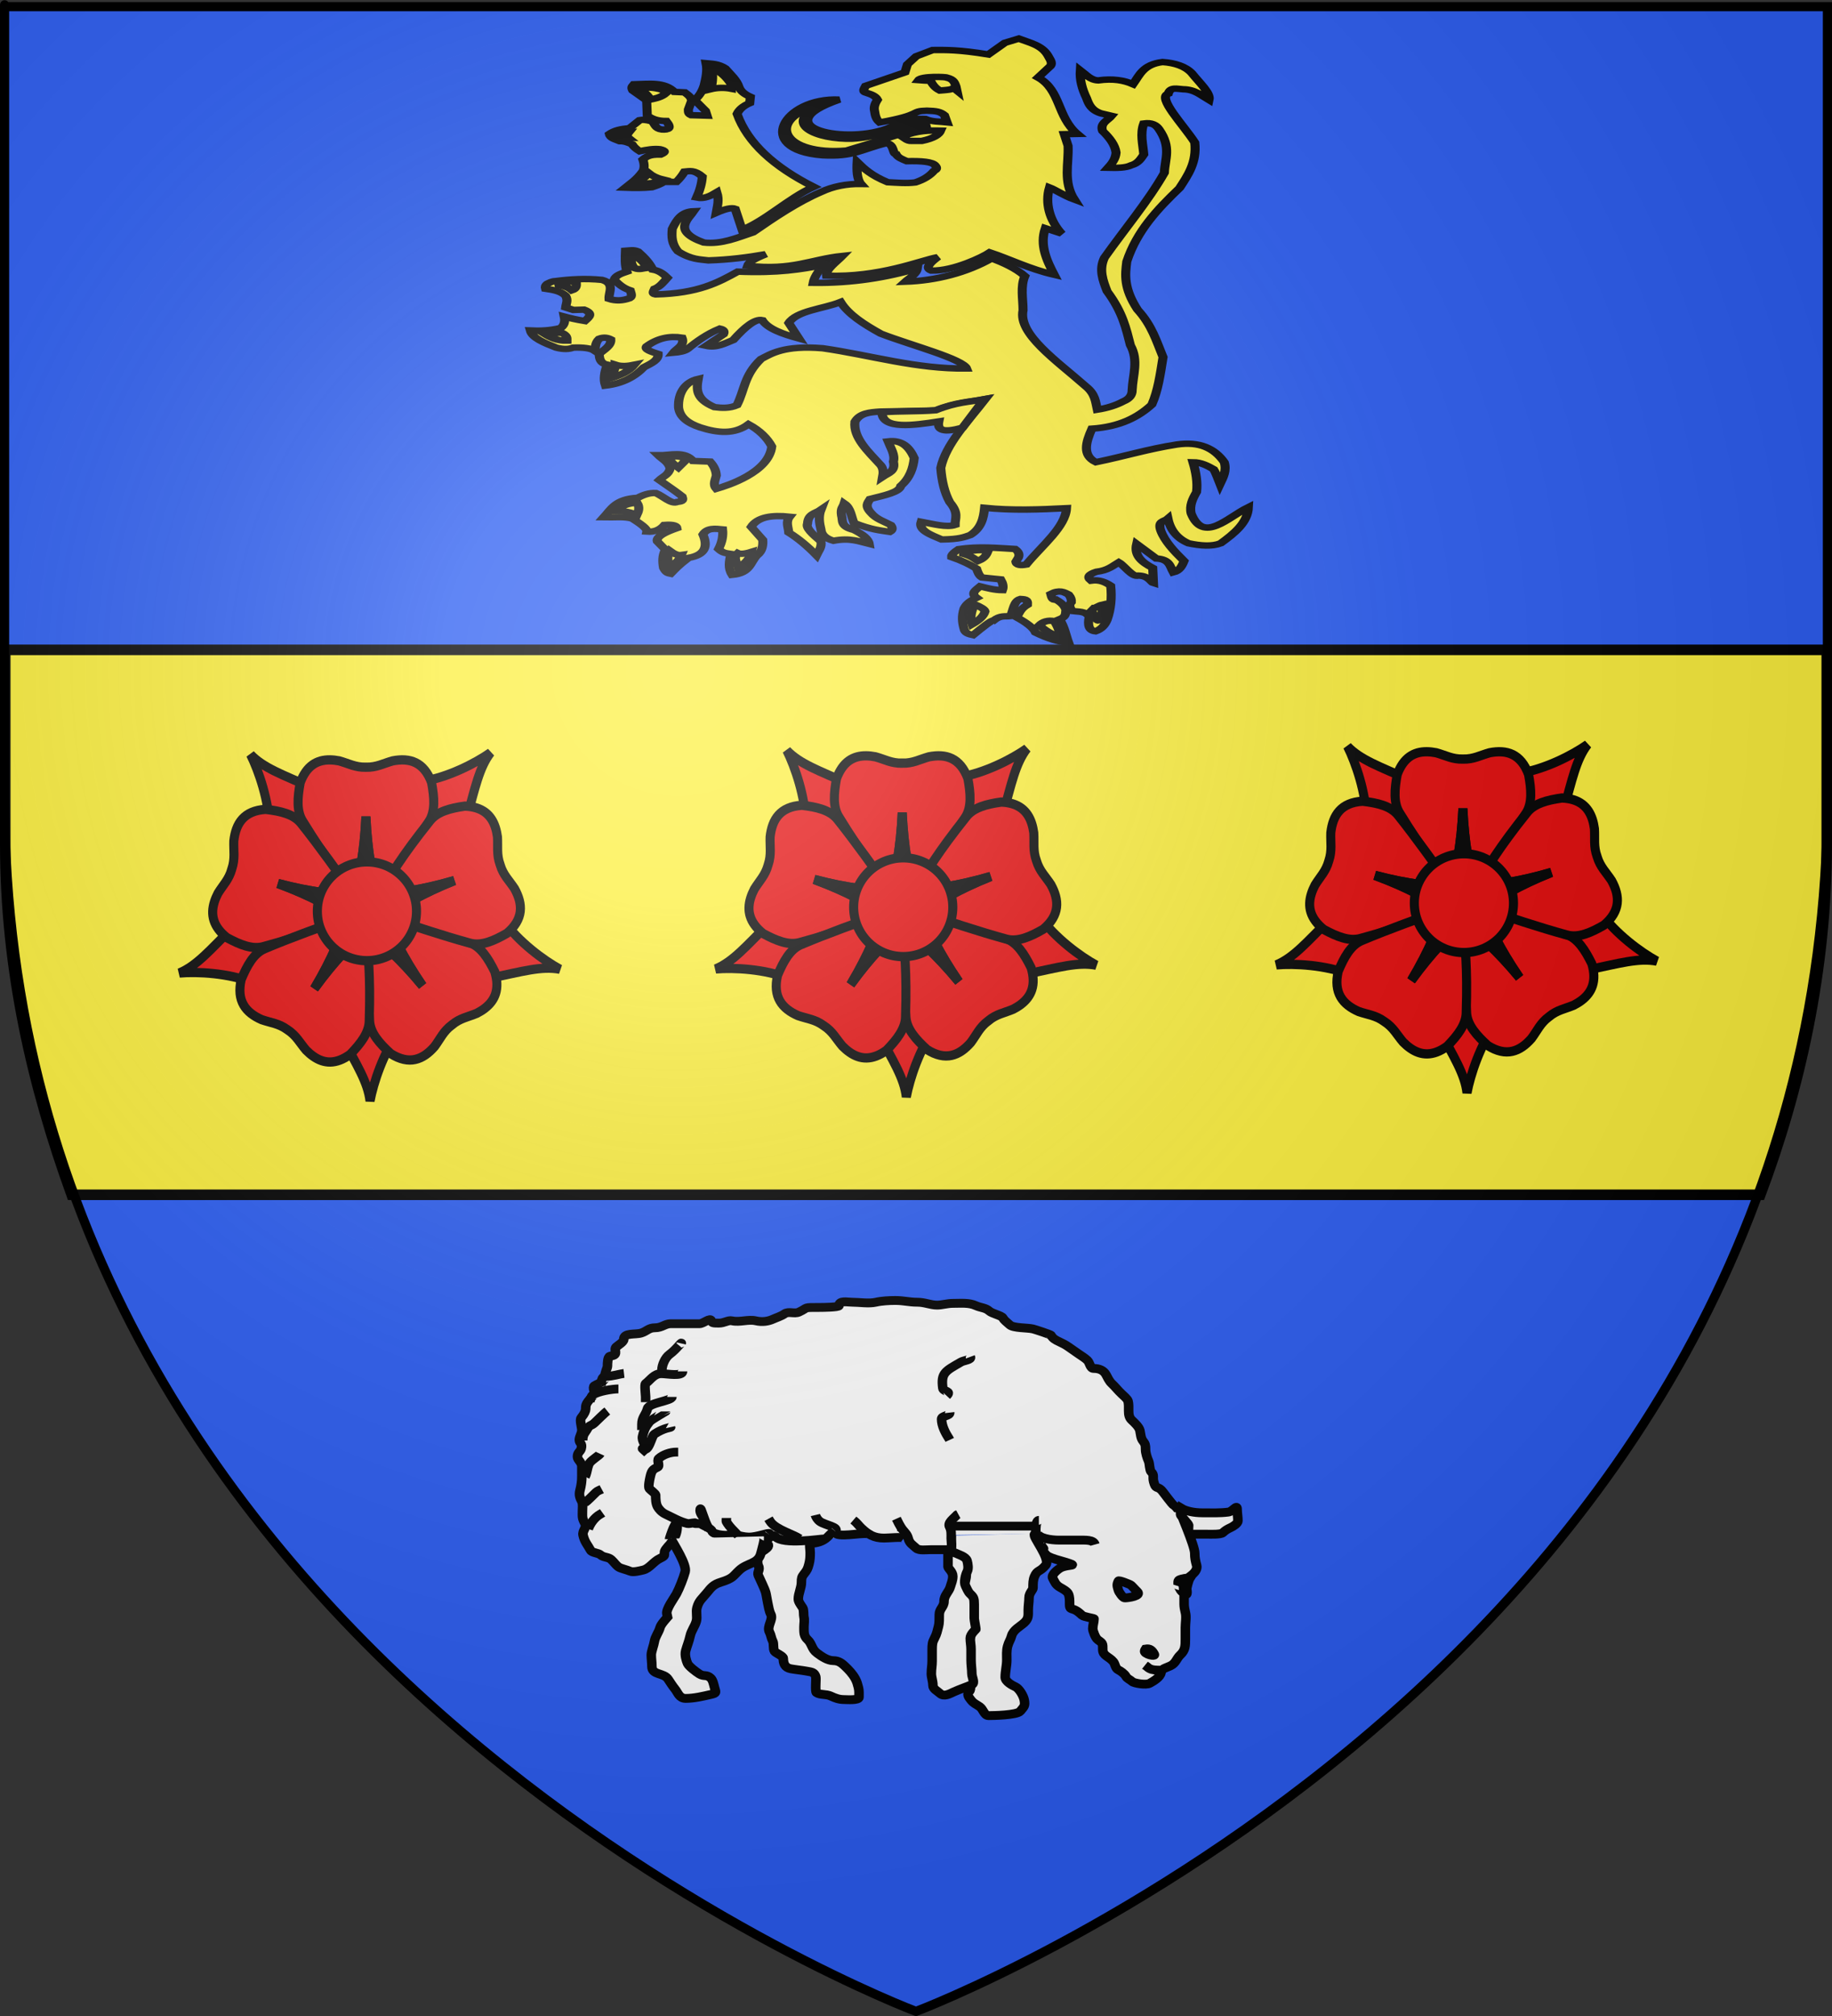 <?xml version="1.0" encoding="UTF-8" standalone="no"?>
<svg
   xmlns:dc="http://purl.org/dc/elements/1.1/"
   xmlns:cc="http://creativecommons.org/ns#"
   xmlns:rdf="http://www.w3.org/1999/02/22-rdf-syntax-ns#"
   xmlns:svg="http://www.w3.org/2000/svg"
   xmlns="http://www.w3.org/2000/svg"
   xmlns:xlink="http://www.w3.org/1999/xlink"
   xmlns:sodipodi="http://sodipodi.sourceforge.net/DTD/sodipodi-0.dtd"
   xmlns:inkscape="http://www.inkscape.org/namespaces/inkscape"
   height="660"
   width="600"
   version="1.0"
   id="svg2"
   sodipodi:version="0.32"
   inkscape:version="0.46"
   sodipodi:docname="0prov.svg"
   sodipodi:docbase="D:\Mes documents\Renaud-Notre Lapin"
   inkscape:export-filename="/Users/olivier/Desktop/Blason Rouge/Blason_Vide_3D.png"
   inkscape:export-xdpi="144"
   inkscape:export-ydpi="144"
   inkscape:output_extension="org.inkscape.output.svg.inkscape">
  <rect width="100%" height="100%" fill="#333333" stroke="none"/>
  <sodipodi:namedview
     inkscape:window-height="982"
     inkscape:window-width="1166"
     inkscape:pageshadow="2"
     inkscape:pageopacity="0.0"
     guidetolerance="10.0"
     gridtolerance="10.0"
     objecttolerance="10.0"
     borderopacity="1.0"
     bordercolor="#666666"
     pagecolor="#ffffff"
     id="base"
     showgrid="false"
     height="660px"
     inkscape:zoom="0.75151515"
     inkscape:cx="306.42238"
     inkscape:cy="330"
     inkscape:window-x="1360"
     inkscape:window-y="176"
     inkscape:current-layer="layer3" />
  <desc
     id="desc4">Flag of Canton of Valais (Wallis)</desc>
  <defs
     id="defs6">
    <linearGradient
       id="linearGradient2893">
      <stop
         style="stop-color:white;stop-opacity:0.314;"
         offset="0"
         id="stop2895" />
      <stop
         id="stop2897"
         offset="0.19"
         style="stop-color:white;stop-opacity:0.251;" />
      <stop
         style="stop-color:#6b6b6b;stop-opacity:0.125;"
         offset="0.6"
         id="stop2901" />
      <stop
         style="stop-color:black;stop-opacity:0.125;"
         offset="1"
         id="stop2899" />
    </linearGradient>
    <radialGradient
       inkscape:collect="always"
       xlink:href="#linearGradient2893"
       id="radialGradient3163"
       gradientUnits="userSpaceOnUse"
       gradientTransform="matrix(1.353,0,0,1.349,-77.629,-85.747)"
       cx="221.445"
       cy="226.331"
       fx="221.445"
       fy="226.331"
       r="300" />
  </defs>
  <g
     inkscape:groupmode="layer"
     id="layer3"
     inkscape:label="Fond et pièces"
     style="display:inline">
    <path
       id="path2855"
       style="fill:#2b5df2;fill-opacity:1;fill-rule:evenodd;stroke:none;stroke-width:1px;stroke-linecap:butt;stroke-linejoin:miter;stroke-opacity:1"
       d="M 300,658.5 C 300,658.5 598.5,546.18 598.5,260.728 C 598.5,-24.723 598.5,2.176 598.5,2.176 L 1.5,2.176 L 1.5,260.728 C 1.5,546.18 300,658.5 300,658.5 z"
       sodipodi:nodetypes="cccccc" />
    <path
       d="M 1.724,212.755 L 1.724,276.464 C 1.724,317.346 10.57,355.544 23.465,391.156 L 576.535,391.156 C 589.43,356.874 598.276,317.346 598.276,276.464 C 598.276,206.121 598.276,257.309 598.276,212.755 L 1.724,212.755 z"
       style="fill:#fcef3c;fill-opacity:1;fill-rule:evenodd;stroke:#000000;stroke-width:3.448;stroke-linecap:butt;stroke-linejoin:miter;stroke-miterlimit:4;stroke-dasharray:none;stroke-opacity:1"
       id="path2627"
       sodipodi:nodetypes="ccccscc" />
  </g>
  <g
     inkscape:groupmode="layer"
     id="layer4"
     inkscape:label="Meubles">
    <g
       id="g3865"
       transform="matrix(0.639,0,0,0.653,232.93,243.409)"
       style="fill:#e20909;stroke:#000000;stroke-width:4.645;stroke-miterlimit:4;stroke-dasharray:none;stroke-opacity:1">
      <g
         id="g10890"
         style="fill:#e20909;stroke:#000000;stroke-width:22.992;stroke-miterlimit:4;stroke-dasharray:none;stroke-opacity:1"
         transform="matrix(0.202,0,0,0.202,3.622,3.232)">
        <path
           id="path9102"
           style="fill:#e20909;fill-opacity:1;fill-rule:evenodd;stroke:#000000;stroke-width:22.992;stroke-linecap:butt;stroke-linejoin:miter;stroke-miterlimit:4;stroke-dasharray:none;stroke-opacity:1"
           d="M 958.886,534.195 C 918.345,512.647 854.113,466.468 815.852,413.608 L 640.732,418.824 L 622.909,473.193 L 784.137,555.91 C 863.503,539.789 912.556,525.5 958.886,534.195 z" />
        <path
           id="path9100"
           style="fill:#e20909;fill-opacity:1;fill-rule:evenodd;stroke:#000000;stroke-width:22.992;stroke-linecap:butt;stroke-linejoin:miter;stroke-miterlimit:4;stroke-dasharray:none;stroke-opacity:1"
           d="M 477.117,861.464 C 485.736,816.369 510.892,741.366 550.099,689.205 L 493.414,523.43 L 436.207,522.454 L 404.778,700.916 C 443.612,771.985 471.747,814.633 477.117,861.464 z" />
        <path
           id="path9098"
           style="fill:#e20909;fill-opacity:1;fill-rule:evenodd;stroke:#000000;stroke-width:22.992;stroke-linecap:butt;stroke-linejoin:miter;stroke-miterlimit:4;stroke-dasharray:none;stroke-opacity:1"
           d="M -6.497,543.543 C 39.251,539.669 118.26,543.644 179.069,567.314 L 323.386,467.982 L 308.882,412.635 L 128.562,430.55 C 70.615,487.127 37.146,525.73 -6.497,543.543 z" />
        <path
           id="path9096"
           style="fill:#e20909;fill-opacity:1;fill-rule:evenodd;stroke:#000000;stroke-width:22.992;stroke-linecap:butt;stroke-linejoin:miter;stroke-miterlimit:4;stroke-dasharray:none;stroke-opacity:1"
           d="M 783.021,-3.399 C 745.207,22.64 674.614,58.344 610.067,67.922 L 533.949,225.721 L 573.977,266.605 L 721.716,161.678 C 744.006,83.819 753.943,33.702 783.021,-3.399 z" />
        <path
           id="path8209"
           style="fill:#e20909;fill-opacity:1;fill-rule:evenodd;stroke:#000000;stroke-width:22.992;stroke-linecap:butt;stroke-linejoin:miter;stroke-miterlimit:4;stroke-dasharray:none;stroke-opacity:1"
           d="M 173.937,1.199 C 194.801,42.097 220.955,116.758 221.999,182.003 L 368.473,278.126 L 414.246,243.796 L 329.566,83.591 C 255.296,51.298 206.912,34.884 173.937,1.199 z" />
      </g>
      <g
         id="g14500"
         transform="matrix(0.202,0,0,0.202,3.622,3.232)"
         style="fill:#e20909;stroke:#000000;stroke-width:22.992;stroke-miterlimit:4;stroke-dasharray:none;stroke-opacity:1">
        <path
           id="path2843"
           style="fill:#e20909;fill-opacity:1;fill-rule:evenodd;stroke:#000000;stroke-width:22.992;stroke-linecap:butt;stroke-linejoin:miter;stroke-miterlimit:4;stroke-dasharray:none;stroke-opacity:1"
           d="M 375.288,14.554 C 342.603,14.257 315.935,29.037 300.101,70.867 C 293.112,107.638 290.159,142.405 306.851,167.336 C 367.467,264.2 399.455,299.404 439.195,351.304 C 449.866,295.005 462.197,248.644 466.695,155.304 C 471.193,248.644 483.523,295.005 494.195,351.304 C 539.163,290.403 584.879,229.876 626.57,167.336 C 643.261,142.405 640.277,107.638 633.288,70.867 C 613.8,19.384 577.909,8.88 534.57,17.023 C 510.874,23.403 493.718,33.478 467.288,32.742 L 467.235,32.746 L 466.141,32.746 L 466.132,32.742 C 439.702,33.478 422.515,23.403 398.82,17.023 C 390.694,15.496 382.831,14.623 375.288,14.554 z" />
        <path
           id="path7288"
           style="fill:#e20909;fill-opacity:1;fill-rule:evenodd;stroke:#000000;stroke-width:22.992;stroke-linecap:butt;stroke-linejoin:miter;stroke-miterlimit:4;stroke-dasharray:none;stroke-opacity:1"
           d="M 466.695,155.304 C 462.197,248.644 449.866,295.005 439.195,351.304 C 439.039,351.101 438.881,350.913 438.726,350.711 L 438.788,351.898 L 493.757,351.898 L 493.882,349.679 C 483.283,294.112 471.149,247.738 466.695,155.304 z" />
        <path
           id="path8191"
           style="fill:#e20909;fill-opacity:1;fill-rule:evenodd;stroke:#000000;stroke-width:22.992;stroke-linecap:butt;stroke-linejoin:miter;stroke-miterlimit:4;stroke-dasharray:none;stroke-opacity:1"
           d="M 82.133,367.212 C 72.2,398.353 78.449,428.195 113.74,455.672 C 146.81,473.205 179.155,486.289 207.903,477.701 C 318.344,448.382 361.422,428.212 422.741,405.565 C 372.101,378.749 331.446,353.281 243.595,321.43 C 334.102,344.686 382.037,346.591 438.978,353.016 C 394.065,292.073 349.731,230.527 302.286,172.231 C 283.393,148.924 249.295,141.512 212.1,137.334 C 157.158,140.756 136.526,171.946 131.513,215.758 C 130.613,240.281 135.175,259.646 126.669,284.681 L 126.657,284.733 L 126.334,285.778 L 126.328,285.786 C 119.229,311.255 104.529,324.702 91.439,345.458 C 87.581,352.771 84.426,360.025 82.133,367.212 z" />
        <path
           id="path8193"
           style="fill:#e20909;fill-opacity:1;fill-rule:evenodd;stroke:#000000;stroke-width:22.992;stroke-linecap:butt;stroke-linejoin:miter;stroke-miterlimit:4;stroke-dasharray:none;stroke-opacity:1"
           d="M 243.595,321.43 C 331.446,353.281 372.101,378.749 422.741,405.565 C 422.501,405.653 422.275,405.749 422.036,405.837 L 423.189,406.128 L 439.416,353.609 L 437.333,352.835 C 381.113,346.557 333.224,344.461 243.595,321.43 z" />
        <path
           id="path8197"
           style="fill:#e20909;fill-opacity:1;fill-rule:evenodd;stroke:#000000;stroke-width:22.992;stroke-linecap:butt;stroke-linejoin:miter;stroke-miterlimit:4;stroke-dasharray:none;stroke-opacity:1"
           d="M 768.51,631.019 C 794.603,611.331 806.734,583.359 793.789,540.547 C 776.916,507.137 758.065,477.775 729.636,468.186 C 622.54,428.346 575.722,419.936 512.583,403.016 C 538.44,454.151 556.925,498.421 610.254,575.157 C 549.793,503.904 511.758,474.667 468.981,436.541 C 470.456,512.231 471.109,588.08 476.18,663.071 C 478.145,693.009 501.702,718.751 529.656,743.641 C 576.487,772.575 611.343,759.025 640.736,726.152 C 655.632,706.651 663.091,688.206 684.491,672.679 L 684.531,672.644 L 685.398,671.977 L 685.408,671.975 C 705.912,655.281 725.678,652.792 748.351,643.405 C 755.724,639.662 762.489,635.562 768.51,631.019 z" />
        <path
           id="path8199"
           style="fill:#e20909;fill-opacity:1;fill-rule:evenodd;stroke:#000000;stroke-width:22.992;stroke-linecap:butt;stroke-linejoin:miter;stroke-miterlimit:4;stroke-dasharray:none;stroke-opacity:1"
           d="M 610.254,575.157 C 556.925,498.421 538.44,454.151 512.583,403.016 C 512.83,403.082 513.069,403.135 513.316,403.201 L 512.543,402.297 L 468.966,435.804 L 470.22,437.639 C 512.493,475.229 550.38,504.595 610.254,575.157 z" />
        <path
           id="path8203"
           style="fill:#e20909;fill-opacity:1;fill-rule:evenodd;stroke:#000000;stroke-width:22.992;stroke-linecap:butt;stroke-linejoin:miter;stroke-miterlimit:4;stroke-dasharray:none;stroke-opacity:1"
           d="M 333.068,750.217 C 360.029,768.697 390.407,771.305 426.883,745.421 C 453.195,718.801 475.039,691.593 475.093,661.591 C 478.817,547.385 471.906,500.323 467.875,435.079 C 427.613,475.853 391.518,507.453 335.718,582.411 C 384.051,502.434 399.679,457.078 422.227,404.399 C 350.933,429.861 279.227,454.595 209.739,483.244 C 181.979,494.625 165.062,525.144 150.35,559.561 C 137.807,613.161 161.735,641.9 202.248,659.317 C 225.473,667.24 245.332,668.448 266.857,683.802 L 266.903,683.829 L 267.811,684.439 L 267.816,684.447 C 290.163,698.579 298.807,716.529 314.915,735.042 C 320.807,740.842 326.846,745.952 333.068,750.217 z" />
        <path
           id="path8205"
           style="fill:#e20909;fill-opacity:1;fill-rule:evenodd;stroke:#000000;stroke-width:22.992;stroke-linecap:butt;stroke-linejoin:miter;stroke-miterlimit:4;stroke-dasharray:none;stroke-opacity:1"
           d="M 335.718,582.411 C 391.518,507.453 427.613,475.853 467.875,435.079 C 467.891,435.335 467.917,435.579 467.933,435.834 L 468.543,434.813 L 422.922,404.15 L 421.58,405.922 C 399.38,457.953 383.583,503.21 335.718,582.411 z" />
        <path
           id="path8185"
           style="fill:#e20909;fill-opacity:1;fill-rule:evenodd;stroke:#000000;stroke-width:22.992;stroke-linecap:butt;stroke-linejoin:miter;stroke-miterlimit:4;stroke-dasharray:none;stroke-opacity:1"
           d="M 795.294,182.527 C 785.113,151.466 762.574,130.933 717.876,129.322 C 680.803,134.472 646.921,142.803 628.645,166.597 C 556.281,255.03 533.169,296.604 496.721,350.867 C 553.473,342.955 601.343,339.796 691.21,314.179 C 604.222,348.319 564.247,374.841 514.327,402.973 C 586.418,426.079 658.394,450.014 730.989,469.492 C 759.951,477.325 791.933,463.369 824.532,444.977 C 867.068,410.034 865.531,372.669 843.942,334.217 C 830.313,313.81 815.276,300.783 807.513,275.508 L 807.493,275.458 L 807.143,274.422 L 807.143,274.412 C 797.985,249.609 802.029,230.101 800.488,205.61 C 799.333,197.423 797.643,189.695 795.294,182.527 z" />
        <g
           id="g8183"
           style="fill:#e20909;fill-opacity:1;stroke:#000000;stroke-width:22.992;stroke-miterlimit:4;stroke-dasharray:none;stroke-opacity:1"
           transform="matrix(0.32,0.947,-0.947,0.32,688.938,-180.564)">
          <path
             id="path8187"
             style="fill:#e20909;fill-opacity:1;fill-rule:evenodd;stroke:#000000;stroke-width:22.992;stroke-linecap:butt;stroke-linejoin:miter;stroke-miterlimit:4;stroke-dasharray:none;stroke-opacity:1"
             d="M 469.438,156.219 C 464.94,249.558 452.609,295.919 441.938,352.219 C 441.782,352.016 441.624,351.828 441.469,351.625 L 441.531,352.812 L 496.5,352.812 L 496.625,350.594 C 486.026,295.026 473.892,248.653 469.438,156.219 z" />
        </g>
      </g>
      <path
         id="path1952"
         style="fill:#e20909;fill-opacity:1;fill-rule:evenodd;stroke:#000000;stroke-width:24.24;stroke-miterlimit:4;stroke-dasharray:none;stroke-opacity:1"
         transform="matrix(0.192,0,0,0.192,5.808,3.468)"
         d="M 614.688,409.418 C 614.708,480.674 555.443,538.448 482.328,538.448 C 409.214,538.448 349.948,480.674 349.968,409.418 C 349.948,338.162 409.214,280.388 482.328,280.388 C 555.443,280.388 614.708,338.162 614.688,409.418 L 614.688,409.418 z" />
    </g>
    <g
       id="g3317"
       transform="matrix(0.616,0,0,0.436,165.187,-6.704)"
       style="fill:#fcef3c;stroke:#000000;stroke-width:4.821;stroke-miterlimit:4;stroke-dasharray:none;stroke-opacity:1">
      <path
         sodipodi:nodetypes="cccccccccccccccccccccccccccccccccccccccccccccccccccccc"
         id="path1932"
         d="M 292.344,221.7 C 288.283,210.723 284.569,199.482 287.596,186.734 L 296.338,190.769 C 289.779,180.918 287.404,167.759 289.81,156.115 C 292.492,157.568 297.881,162.515 303.062,165.217 C 296.918,151.769 300.164,138.32 299.7,124.872 L 297.682,116.131 L 304.603,115.934 C 293.709,103.128 295.937,82.938 283.759,73.572 L 290.286,65.027 C 291.711,62.338 289.874,59.648 288.941,56.958 C 285.649,49.198 279.132,47.41 273.475,44.379 L 266.079,47.544 L 257.338,56.286 C 241.553,52.627 234.931,52.895 227.751,52.924 L 219.01,57.631 L 214.303,63.682 L 212.958,69.734 L 192.113,79.82 C 191.332,81.948 189.925,84.285 192.786,85.2 C 195.114,86.247 197.354,87.411 198.362,90.219 C 197.082,93.029 196.315,95.838 196.82,98.648 C 197.155,101.677 197.457,104.715 199.539,107.308 C 223.379,101.299 215.457,98.777 224.557,98.48 C 229.758,98.695 231.651,99.139 233.971,101.842 L 235.345,107.192 C 231.469,106.598 227.593,107.006 223.717,104.7 C 216.51,104.08 211.014,107.434 205.562,110.751 C 182.78,125.01 136.41,110.428 178.022,90.173 C 148.66,88.186 132.38,128.002 169.177,131.978 C 185.781,133.209 188.954,127.801 203.22,122.826 C 207.397,123.878 206.308,130.921 208.251,131.19 C 209.257,133.795 211.757,135.075 214.025,136.418 C 221.656,136.118 227.739,136.829 229.096,139.665 C 230.406,141.777 229.623,142.842 228.424,143.7 C 226.083,147.555 222.736,150.405 218.494,152.359 C 213.59,153.211 208.686,152.551 203.782,152.203 C 195.094,147.127 191.294,142.051 187.563,136.975 C 187.32,142.86 187.404,150.082 189.621,153.507 C 181.88,153.366 174.733,155.304 168.26,159.6 C 155.564,167.257 143.051,179.258 132.146,189.899 C 123.762,193.852 115.636,198.972 106.044,197.493 C 88.919,188.918 97.915,179.704 100.665,173.958 C 94.374,174.304 91.794,179.908 89.275,187.169 C 88.869,193.314 88.992,198.619 92.358,204.135 C 99.36,210.402 103.995,210.054 108.496,210.9 C 119.37,210.407 129.383,208.623 138.993,206.234 C 132.136,210.161 129.912,212.257 129.3,214.935 C 153.466,218.689 162.93,210.021 179.731,207.538 C 176.231,212.58 170.711,217.91 171.269,222.372 C 199.547,223.913 221.408,210.771 230.4,208.489 C 226.705,212.495 223.283,216.432 227.038,218.575 C 239.287,218.833 254.744,207.996 258.051,204.889 C 268.291,209.653 279.006,217.336 292.344,221.7 z"
         style="fill:#fcef3c;fill-opacity:1;fill-rule:evenodd;stroke:#000000;stroke-width:4.821;stroke-linecap:butt;stroke-linejoin:miter;stroke-miterlimit:4;stroke-dasharray:none;stroke-opacity:1" />
      <path
         sodipodi:nodetypes="ccccc"
         id="path1934"
         d="M 231.983,113.47 C 226.077,113.268 219.837,113.23 211.306,117.841 C 212.821,119.231 214.43,121.428 216.349,121.203 L 221.897,121.203 C 228.188,119.357 231.062,116.658 231.983,113.47 z"
         style="fill:#fcef3c;fill-opacity:1;fill-rule:evenodd;stroke:#000000;stroke-width:4.821;stroke-linecap:butt;stroke-linejoin:miter;stroke-miterlimit:4;stroke-dasharray:none;stroke-opacity:1" />
      <path
         sodipodi:nodetypes="cccccc"
         id="path1936"
         d="M 225.931,109.099 L 215.845,108.427 C 205.99,113.562 196.479,118.607 184.914,119.522 C 166.558,120.322 146.592,108.852 168.44,93.466 C 136.987,105.707 148.572,132.342 181.888,128.431 C 203.425,119.415 211.251,115.543 225.931,109.099 z"
         style="fill:#fcef3c;fill-opacity:1;fill-rule:evenodd;stroke:#000000;stroke-width:4.821;stroke-linecap:butt;stroke-linejoin:miter;stroke-miterlimit:4;stroke-dasharray:none;stroke-opacity:1" />
      <path
         sodipodi:nodetypes="ccccccccccccccccccccccccccccccccccccccccccccc"
         id="path1938"
         d="M 164.405,155.664 C 143.559,140.825 129.335,122.87 123.724,100.862 C 124.845,97.494 127.086,94.817 130.448,92.793 L 130.784,88.086 C 128.031,86.357 125.705,84.2 124.733,80.69 C 123.587,75.323 120.153,71.1 117.336,66.569 C 113.626,63.11 110.081,63.254 107.25,62.871 C 108.062,68.362 107.185,73.853 106.241,79.345 C 105.227,83.933 103.557,87.645 101.198,90.44 L 106.914,98.509 L 107.754,102.207 L 99.349,101.871 C 97.589,100.728 97.887,99.07 97.836,97.5 L 99.517,91.112 C 99.504,88.373 97.56,86.599 95.819,84.724 L 90.44,84.388 C 85.149,76.522 76.778,78.414 68.922,78.672 C 68.298,79.841 67.185,80.521 68.25,83.379 L 75.647,90.776 L 75.983,102.207 C 78.299,104.423 81.09,106.244 86.069,106.241 C 89.13,111.704 87.346,112.967 83.716,112.629 C 80.291,112.007 80.071,108.82 78.672,106.578 C 75.078,105.159 73.324,105.213 71.948,105.569 L 66.569,111.621 C 61.871,112.192 58.715,113.178 55.81,115.991 C 56.335,119.44 59.166,120.006 61.358,121.371 C 63.821,121.322 65.893,122.447 67.914,123.724 C 68.747,125.661 70.241,127.436 71.948,128.935 C 75.902,127.696 79.644,126.881 82.707,127.422 C 85.594,128.34 85.981,129.643 83.043,131.457 C 77,131.237 75.293,133.185 73.629,135.155 C 74.526,138.741 74.526,141.655 73.629,143.897 C 70.491,149.996 67.353,152.76 64.216,156.336 C 69.113,156.605 73.885,156.624 78.336,156 C 80.591,154.906 82.901,153.923 84.724,151.966 C 87.577,151.966 89.458,151.966 91.448,151.966 C 92.905,149.977 94.362,147.562 95.819,144.233 C 98.477,143.904 100.856,142.673 105.233,147.931 C 104.959,153.443 103.823,158.668 102.207,163.733 C 106.363,164.952 109.689,162.437 112.966,159.698 C 114.299,165.835 113.286,169.823 112.629,175.164 C 117.56,172.138 120.922,171.129 122.716,172.138 L 126.414,187.94 C 139.73,180.31 151.097,164.173 164.405,155.664 z"
         style="fill:#fcef3c;fill-opacity:1;fill-rule:evenodd;stroke:#000000;stroke-width:4.821;stroke-linecap:butt;stroke-linejoin:miter;stroke-miterlimit:4;stroke-dasharray:none;stroke-opacity:1" />
      <path
         sodipodi:nodetypes="ccccc"
         id="path1940"
         d="M 109.603,82.371 C 113.302,81.131 117,81.033 120.698,82.034 L 120.698,78.841 C 118.172,73.3 114.763,69.083 110.444,66.233 C 110.774,71.765 111.031,77.278 109.603,82.371 z"
         style="fill:#fcef3c;fill-opacity:1;fill-rule:evenodd;stroke:#000000;stroke-width:4.821;stroke-linecap:butt;stroke-linejoin:miter;stroke-miterlimit:4;stroke-dasharray:none;stroke-opacity:1" />
      <path
         sodipodi:nodetypes="ccccc"
         id="path1942"
         d="M 85.901,85.397 C 83.452,88.447 80.549,89.232 77.664,90.103 C 76.497,86.905 74.404,84.169 71.444,81.866 C 73.99,81.287 76.591,80.789 80.017,81.53 C 82.174,82.233 84.588,82.164 85.901,85.397 z"
         style="fill:#fcef3c;fill-opacity:1;fill-rule:evenodd;stroke:#000000;stroke-width:4.821;stroke-linecap:butt;stroke-linejoin:miter;stroke-miterlimit:4;stroke-dasharray:none;stroke-opacity:1" />
      <path
         sodipodi:nodetypes="cccc"
         id="path1944"
         d="M 66.401,114.31 C 65.355,116.066 64.881,117.707 66.065,119.017 C 63.879,119.08 61.694,119.37 59.509,116.832 C 60.696,114.604 63.445,114.328 66.401,114.31 z"
         style="fill:#fcef3c;fill-opacity:1;fill-rule:evenodd;stroke:#000000;stroke-width:4.821;stroke-linecap:butt;stroke-linejoin:miter;stroke-miterlimit:4;stroke-dasharray:none;stroke-opacity:1" />
      <path
         sodipodi:nodetypes="ccccc"
         id="path1946"
         d="M 76.655,145.241 C 78.411,147.209 80.618,148.875 83.716,149.948 C 81.66,151.348 79.648,152.874 77.159,152.974 C 75.182,153.748 72.858,153.139 70.435,152.134 C 73.661,150.412 75.185,147.84 76.655,145.241 z"
         style="fill:#fcef3c;fill-opacity:1;fill-rule:evenodd;stroke:#000000;stroke-width:4.821;stroke-linecap:butt;stroke-linejoin:miter;stroke-miterlimit:4;stroke-dasharray:none;stroke-opacity:1" />
      <path
         sodipodi:nodetypes="cccccccccccccccccccccccccccccccccccccccccccccccccccccccccccccccccccccccccccccccccccccccccccccccccccccccccccccccccccccccccccccccccccccccccccccccccccccccccccccccccccccccccccccccccccccccccccccccccccccccccccccccccccccccccc"
         id="path1948"
         d="M 276.723,222.67 C 271.944,216.875 265.682,212.934 259.13,209.357 C 245.542,220.371 229.359,226.127 213.12,226.92 C 215.34,224.068 219.069,221.549 219.556,216.964 C 203.279,223.765 184.93,228.124 164.176,227.761 C 164.762,223.323 167.066,218.885 169.406,214.448 C 157.789,217.595 145.811,220.585 124.097,219.342 C 113.62,227.539 103.087,235.703 80.354,236.459 C 78.342,235.959 79.31,233.969 79.879,232.179 C 82.75,230.67 84.636,227.189 86.646,223.957 C 84.683,221.287 82.621,218.716 78.899,217.805 C 77.492,213.265 74.657,208.725 71.013,204.184 C 68.58,202.675 66.819,203.441 64.385,203.68 C 64.253,208.901 63.974,214.121 65.139,219.342 C 61.949,220.91 59.326,221.991 58.343,225.326 C 60.582,228.481 62.905,231.572 66.902,233.409 C 67.37,235.608 68.239,237.968 66.566,239.311 C 62.92,241.193 59.275,241.49 55.63,239.787 C 55.385,234.671 58.983,228.199 51.826,225.523 C 43.075,224.311 34.96,225.007 27.102,226.474 C 25.377,226.512 24.151,227.548 22.856,228.447 C 21.774,229.691 21.613,230.935 21.872,232.179 C 25.867,233.017 29.847,233.886 32.529,237.352 C 33.983,241.054 32.882,242.983 32.582,246.246 L 36.677,248.106 L 42.317,247.87 C 47.481,250.723 45.049,253.575 42.792,256.428 C 38.035,255.319 34.847,254.209 31.856,253.1 C 32.515,257.504 31.525,259.929 29.955,261.658 C 24.566,263.544 19.177,263.909 13.789,263.56 C 14.882,269.299 21.234,272.846 27.577,276.398 C 31.583,277.89 34.393,277.588 36.611,276.398 C 41.889,276.138 45.88,276.796 48.022,278.775 C 48.466,275.764 48.286,272.753 50.4,269.741 C 52.99,268.31 54.88,268.979 56.581,270.217 C 56.846,275.191 53.047,277.843 50.4,281.153 C 50.539,284.812 51.01,288.223 54.679,289.235 C 53.182,294.859 52.543,300.196 53.728,304.926 C 62.699,303.444 69.232,298.441 74.173,291.137 C 77.857,288.447 81.986,286.004 81.781,281.153 C 78.218,279.524 74.377,277.946 75.599,275.447 C 81.444,269.335 87.711,267.411 94.45,268.901 C 96.108,274.866 91.633,276.743 89.695,280.312 C 93.051,279.897 95.9,279.102 97.471,277.349 C 102.616,271.342 108.106,265.911 114.588,262.134 C 116.5,262.708 117.266,264.047 116.49,266.413 L 107.317,275.053 C 112.875,276.751 117.002,273.311 121.691,270.663 C 128.031,260.6 133.446,254.617 137.103,255.756 C 140.097,262.239 147.833,266.169 156.597,269.544 L 151.199,257.855 C 155.493,248.543 169.523,247.344 178.776,242.164 C 182.936,251.44 191.132,258.88 200.172,265.938 C 216.373,274.764 243.922,284.851 245.817,292.088 C 219.098,292.63 194.762,282.046 169.267,276.873 C 148.522,274.468 141.644,281.2 136.459,284.956 C 127.323,297.336 127.829,308.108 123.622,319.665 C 119.66,322.076 115.697,321.776 111.735,321.092 C 101.67,315.063 102.071,307.662 103.066,299.864 C 96.452,301.992 92.23,310.116 92.606,321.26 C 93.206,328.768 97.716,333.269 104.128,336.307 C 113.427,340.516 122.286,341.751 129.803,333.93 C 135.485,338.361 139.621,343.898 142.165,350.571 C 140.604,370.274 118.523,379.976 112.686,382.427 C 110.706,379.099 112.16,375.771 112.686,372.442 C 112.562,368.463 111.271,365.067 109.358,361.982 L 100.324,361.507 C 95.85,353.594 88.304,357.352 81.781,357.227 C 84.051,360.346 87.435,362.519 88.101,367.241 C 87.293,371.917 84.398,373.114 82.395,375.8 C 88.987,382.19 92.379,385.701 94.508,388.075 C 95.628,392.335 93.353,391.837 91.905,392.244 C 88.981,394.425 84.299,387.814 80.493,385.587 C 77.304,385.346 74.115,386.72 70.926,389.165 C 59.173,389.932 56.866,397.521 52.777,403.823 C 58.304,403.996 63.87,402.995 68.131,404.856 C 72.174,408.543 76.084,412.191 75.739,414.562 C 79.794,414.981 82.846,413.143 85.109,409.529 C 90.19,409.02 91.586,410.187 91.765,411.906 C 85.42,415.056 80.537,418.297 81.305,421.891 L 85.584,428.072 C 83.94,432.668 84.054,437.265 84.633,441.861 C 86.213,446.096 87.286,445.761 88.437,446.14 C 93.585,438.552 95.306,437.245 97.946,434.253 C 106.848,432.062 108.286,425.564 105.554,416.661 C 107.861,411.561 111.961,412.285 116.014,412.857 C 116.401,417.78 115.717,422.703 113.863,427.626 C 116.085,430.509 117.258,430.637 120.375,431.285 C 119.596,436.865 118.78,441.922 121.076,447.062 C 130.888,445.731 130.581,437.656 134.389,432.323 C 137.306,429.232 137.573,424.225 137.353,420.686 L 131.229,410.955 C 134.774,403.388 142.322,401.98 151.674,403.348 C 149.42,407.31 151.024,411.272 151.199,415.235 C 156.348,419.76 161.237,425.586 165.938,432.351 C 167.028,429.088 168.875,426.392 168.316,421.891 C 164.101,416.841 160.126,411.871 161.184,408.578 C 161.505,400.978 165.541,400.81 168.316,398.118 C 166.961,403.031 167.452,407.944 168.316,412.857 C 168.531,416.823 170.723,419.691 174.972,421.416 C 183.846,419.041 188.525,421.909 193.991,423.793 C 193.531,419.81 190.392,416.422 185.908,413.333 C 178.376,410.684 180.124,406.295 179.252,402.397 C 178.655,396.885 180.072,396.071 180.678,393.363 C 184.23,396.829 184.351,403.04 185.908,408.103 C 195.026,413.1 199.681,413.634 204.927,414.759 C 206.495,413.485 206.523,411.699 205.402,409.529 C 201.782,406.852 197.744,405.218 194.942,400.495 C 191.407,395.167 193.26,392.777 194.467,390.035 C 202.064,387.347 210.092,385.067 210.772,380.218 C 215.546,374.343 217.331,367.05 217.904,359.297 C 215.315,351.2 211.468,345.504 203.976,346.767 C 205.405,351.839 207.886,356.91 206.829,361.982 C 208.157,369.339 204.016,370.68 201.123,373.393 C 201.522,370.362 201.552,367.422 200.172,364.835 C 193.428,354.377 185.398,344.204 186.384,332.028 C 189.055,325.37 194.406,324.966 199.697,324.42 L 229.622,323.58 C 239.009,318.048 247.215,317.239 255.773,315.021 C 246.369,332.074 234.716,348.845 232.029,366.737 C 232.557,376.563 234.015,385.273 236.783,392.412 C 241.793,400.824 239.57,404.413 239.636,409.529 C 235.216,411.621 228.106,408.872 221.568,407.152 C 220.031,413.723 226.695,416.918 232.504,420.465 C 242.145,420.269 244.561,418.629 247.719,417.136 C 253.587,411.987 254.762,404.492 255.327,396.691 C 270.066,398.78 284.133,398.007 298.873,396.97 C 298.324,411.075 285.748,425.181 277.477,439.287 C 274.557,440.005 272.219,439.947 271.968,437.106 L 273.394,433.778 C 274.014,431.216 273.107,429.265 271.492,427.597 C 261.748,426.816 252.167,425.467 241.567,427.683 C 239.49,429.668 237.633,431.654 237.763,433.639 C 243.678,436.538 247.815,439.437 251.047,442.336 C 251.689,445.019 252.379,447.63 253.9,448.993 L 263.885,450.419 C 264.983,453.114 265.525,455.808 264.836,458.502 C 260.567,458.47 256.786,456.976 252.949,455.649 C 250.747,458.261 247.661,460.737 251.047,464.208 C 246.603,467.18 245.301,469.76 244.391,472.291 C 243.064,478.158 243.494,482.972 244.391,487.506 C 244.815,490.831 246.968,491.564 249.145,492.26 C 254.465,486.104 259.187,480.843 260.081,481.325 C 263.776,477.141 266.24,478.492 269.115,477.996 C 270.626,473.345 270.826,466.597 274.345,465.159 C 276.211,465.389 278.431,464.912 278.149,469.438 C 274.288,472.608 273.785,475.778 272.443,478.947 C 277.634,482.958 281.267,486.796 282.428,490.359 C 288.979,494.955 294.814,497.404 300.021,497.966 C 298.489,492.12 297.993,486.618 295.266,480.374 C 299.007,478.325 298.199,475.708 298.594,473.242 C 297.891,471.003 297.135,468.749 293.364,465.634 C 291.194,466.341 290.953,463.673 290.511,461.355 C 295.148,457.994 297.569,459.949 300.021,461.831 C 301.258,463.986 301.549,465.827 301.447,467.536 C 299.901,469.755 300.828,471.974 301.922,474.193 C 305.209,474.794 308.928,474.097 310.956,478.472 C 310.031,484.762 310.735,488.935 314.285,489.408 C 317.271,487.943 319.272,485.003 320.466,480.849 C 322.491,472.755 323.031,464.165 322.368,455.174 C 319.558,452.552 316.489,450.449 311.907,451.37 C 309.598,448.686 310.795,446.502 314.76,444.714 C 320.979,443.626 323.385,440.359 326.647,437.582 C 329.658,440.118 334.014,449.149 337.025,447.543 C 342.728,447.778 343.891,452.755 345.108,453.248 L 344.715,441.861 C 339.121,437.723 334.657,432.808 336.156,423.793 L 346.616,434.729 C 353.832,435.305 353.918,440.817 355.65,445.189 C 358.95,444.013 360.264,440.455 361.356,436.631 C 356.117,429.343 351.146,421.978 348.994,413.808 C 347.151,406.303 350.977,406.988 352.798,404.774 C 354.141,413.717 357.908,419.753 363.733,423.318 C 370.199,425.218 376.169,425.879 380.85,423.318 C 388.278,415.698 395.208,407.799 395.59,396.216 C 384.522,403.937 371.65,423.631 365.16,400.971 C 364.15,395.022 365.933,389.871 368.013,384.805 C 368.628,377.606 367.73,370.104 366.111,362.458 C 370.32,362.51 373.719,364.991 377.046,367.688 C 378.545,371.093 379.39,375.151 380.485,378.96 C 382.187,373.865 384.092,368.856 382.752,362.458 C 377.517,351.901 369.507,346.71 357.552,349.145 C 342.314,352.487 329.929,357.954 314.482,362.429 C 307.189,357.279 309.112,347.689 312.383,337.258 C 327.33,335.818 336.881,328.665 344.239,319.19 C 347.544,308.535 348.683,296.902 350.194,283.559 C 346.71,271.662 344.355,259.766 336.632,247.87 C 329.217,231.763 330.017,221.708 330.926,211.734 C 336.351,188.582 347.378,172.232 358.979,156.58 C 363.47,146.827 368.231,137.324 367.062,122.346 C 361.157,109.343 346.894,88.729 352.966,85.706 C 354.097,80.375 357.608,82.172 360.88,82.407 C 367.111,82.487 370.537,87.052 374.669,90.49 C 375.566,85.079 369.68,77.794 365.438,70.242 C 361.944,65.096 356.574,62.628 349.945,61.962 C 339.675,63.729 337.695,71.714 334.254,78.603 C 329.448,75.689 323.646,74.196 315.711,75.75 C 311.55,75.528 309.111,71.287 306.202,68.143 C 305.852,75.359 307.194,82.294 309.53,89.063 C 310.682,93.636 312.03,98.1 317.137,100.475 L 322.843,102.376 C 320.79,105.868 316.51,107.875 318.088,113.788 C 321.779,118.801 324.651,124.048 325.22,129.954 C 324.937,134.9 322.983,138.177 320.941,141.365 C 325.689,141.515 330.317,141.514 333.303,139.463 C 337.043,137.985 338.383,134.588 339.96,131.38 C 339.49,123.614 337.947,115.848 339.96,108.082 C 344.164,107.243 346.519,109.179 348.043,112.361 C 354.761,126.011 351.17,134.809 350.896,145.169 C 342.327,166.406 329.681,187.644 319.039,208.881 C 316.022,217.863 318.229,225.975 320.466,234.081 C 328.811,249.967 330.551,262.078 332.828,274.496 C 337.346,286.099 334.113,297.056 333.779,308.254 C 333.842,312.284 332.097,315.023 329.024,316.813 C 325.119,319.795 320.485,321.805 315.236,322.994 C 314.287,317.13 314.269,311.266 309.054,305.401 C 293.573,286.077 273.055,266.4 275.772,248.345 C 275.741,239.671 274.319,230.533 276.723,222.67 z"
         style="fill:#fcef3c;fill-opacity:1;fill-rule:evenodd;stroke:#000000;stroke-width:4.821;stroke-linecap:butt;stroke-linejoin:miter;stroke-miterlimit:4;stroke-dasharray:none;stroke-opacity:1" />
      <path
         sodipodi:nodetypes="cccc"
         id="path3328"
         d="M 68.23,206.979 C 67.067,210.228 67.176,213.478 69.181,216.727 C 71.887,218.111 73.707,216.833 75.837,216.489 C 74.249,212.845 72.321,209.371 68.23,206.979 z"
         style="fill:#fcef3c;fill-opacity:1;fill-rule:evenodd;stroke:#000000;stroke-width:4.821;stroke-linecap:butt;stroke-linejoin:miter;stroke-miterlimit:4;stroke-dasharray:none;stroke-opacity:1" />
      <path
         sodipodi:nodetypes="cccc"
         id="path1954"
         d="M 27.339,229.326 C 30.985,227.364 34.63,225.873 38.275,227.662 C 38.355,230 38.305,232.274 35.898,233.368 C 33.449,230.403 30.409,229.805 27.339,229.326 z"
         style="fill:#fcef3c;fill-opacity:1;fill-rule:evenodd;stroke:#000000;stroke-width:4.821;stroke-linecap:butt;stroke-linejoin:miter;stroke-miterlimit:4;stroke-dasharray:none;stroke-opacity:1" />
      <path
         sodipodi:nodetypes="cccc"
         id="path1956"
         d="M 21.158,265.938 C 24.498,268.85 28.067,271.381 33.283,271.168 C 33.304,269.187 33.486,267.205 30.43,265.224 L 21.158,265.938 z"
         style="fill:#fcef3c;fill-opacity:1;fill-rule:evenodd;stroke:#000000;stroke-width:4.821;stroke-linecap:butt;stroke-linejoin:miter;stroke-miterlimit:4;stroke-dasharray:none;stroke-opacity:1" />
      <path
         sodipodi:nodetypes="cccc"
         id="path1958"
         d="M 58.958,289.235 C 59.056,293.128 57.402,296.144 56.343,299.458 C 61.352,297.267 66.053,294.562 69.181,289.235 C 65.773,290.219 62.366,290.763 58.958,289.235 z"
         style="fill:#fcef3c;fill-opacity:1;fill-rule:evenodd;stroke:#000000;stroke-width:4.821;stroke-linecap:butt;stroke-linejoin:miter;stroke-miterlimit:4;stroke-dasharray:none;stroke-opacity:1" />
      <path
         sodipodi:nodetypes="cccc"
         id="path1960"
         d="M 88.199,358.416 C 87.487,361.538 90.128,363.99 92.479,366.499 L 96.758,360.556 C 94.834,358.294 92.025,357.509 88.199,358.416 z"
         style="fill:#fcef3c;fill-opacity:1;fill-rule:evenodd;stroke:#000000;stroke-width:4.821;stroke-linecap:butt;stroke-linejoin:miter;stroke-miterlimit:4;stroke-dasharray:none;stroke-opacity:1" />
      <path
         sodipodi:nodetypes="cccc"
         id="path1962"
         d="M 70.607,392.888 C 66.129,393.163 62.169,394.993 58.958,399.069 C 63.64,399.007 67.587,399.926 70.369,402.397 C 71.334,399.448 72.133,396.459 70.607,392.888 z"
         style="fill:#fcef3c;fill-opacity:1;fill-rule:evenodd;stroke:#000000;stroke-width:4.821;stroke-linecap:butt;stroke-linejoin:miter;stroke-miterlimit:4;stroke-dasharray:none;stroke-opacity:1" />
      <path
         sodipodi:nodetypes="cccc"
         id="path1964"
         d="M 87.962,429.023 C 86.19,433.223 87.038,437.423 87.724,441.623 C 90.238,439.015 92.856,436.562 94.143,432.114 C 92.082,432.533 90.022,431.128 87.962,429.023 z"
         style="fill:#fcef3c;fill-opacity:1;fill-rule:evenodd;stroke:#000000;stroke-width:4.821;stroke-linecap:butt;stroke-linejoin:miter;stroke-miterlimit:4;stroke-dasharray:none;stroke-opacity:1" />
      <path
         sodipodi:nodetypes="cccc"
         id="path1966"
         d="M 124.097,430.687 C 125.387,431.537 127.644,431.42 131.467,429.736 C 130.79,434.668 127.734,438.41 124.573,442.099 C 123.89,438.295 121.324,434.491 124.097,430.687 z"
         style="fill:#fcef3c;fill-opacity:1;fill-rule:evenodd;stroke:#000000;stroke-width:4.821;stroke-linecap:butt;stroke-linejoin:miter;stroke-miterlimit:4;stroke-dasharray:none;stroke-opacity:1" />
      <path
         sodipodi:nodetypes="cccc"
         id="path1968"
         d="M 257.228,428.785 C 251.509,427.808 246.964,429.177 242.489,430.687 C 248.311,432.668 249.525,434.65 251.76,436.631 C 255.663,434.432 256.414,431.602 257.228,428.785 z"
         style="fill:#fcef3c;fill-opacity:1;fill-rule:evenodd;stroke:#000000;stroke-width:4.821;stroke-linecap:butt;stroke-linejoin:miter;stroke-miterlimit:4;stroke-dasharray:none;stroke-opacity:1" />
      <path
         sodipodi:nodetypes="cccc"
         id="path1970"
         d="M 250.096,469.2 C 248.122,474.493 247.477,479.519 248.67,484.178 C 252.024,481.456 254.732,478.412 255.564,474.43 C 255.251,472.687 252.923,470.944 250.096,469.2 z"
         style="fill:#fcef3c;fill-opacity:1;fill-rule:evenodd;stroke:#000000;stroke-width:4.821;stroke-linecap:butt;stroke-linejoin:miter;stroke-miterlimit:4;stroke-dasharray:none;stroke-opacity:1" />
      <path
         sodipodi:nodetypes="cccc"
         id="path1972"
         d="M 284.33,484.891 C 286.412,482.023 289.064,480.865 292.413,481.8 C 294.077,485.842 295.48,489.796 295.266,493.211 C 290.832,492.014 287.514,488.586 284.33,484.891 z"
         style="fill:#fcef3c;fill-opacity:1;fill-rule:evenodd;stroke:#000000;stroke-width:4.821;stroke-linecap:butt;stroke-linejoin:miter;stroke-miterlimit:4;stroke-dasharray:none;stroke-opacity:1" />
      <path
         sodipodi:nodetypes="ccccc"
         id="path1974"
         d="M 312.145,473.955 L 313.636,471.834 C 314.483,471.837 316.297,469.91 317.851,469.438 C 318.102,473.99 317.598,478.039 315.949,481.325 C 314.681,481.782 313.413,476.965 312.145,473.955 z"
         style="fill:#fcef3c;fill-opacity:1;fill-rule:evenodd;stroke:#000000;stroke-width:4.821;stroke-linecap:butt;stroke-linejoin:miter;stroke-miterlimit:4;stroke-dasharray:none;stroke-opacity:1" />
      <path
         sodipodi:nodetypes="ccccccccc"
         id="path1976"
         d="M 220.142,75.512 C 221.786,72.264 235.239,73.131 235.119,73.611 C 239.083,74.91 239.382,77.674 240.112,80.267 L 240.587,83.358 L 238.923,81.456 C 237.496,82.803 235.545,82.838 233.693,83.12 L 231.553,83.358 C 228.928,81.45 227.636,78.781 226.561,75.988 C 223.746,75.998 222.132,75.708 220.142,75.512 z"
         style="fill:#fcef3c;fill-opacity:1;fill-rule:evenodd;stroke:#000000;stroke-width:4.821;stroke-linecap:butt;stroke-linejoin:miter;stroke-miterlimit:4;stroke-dasharray:none;stroke-opacity:1" />
      <path
         sodipodi:nodetypes="cccccc"
         id="path9897"
         d="M 200.716,324.944 C 200.875,338.196 217.769,334.713 230.974,331.836 C 229.996,338.636 233.467,340.393 243.582,336.543 L 255.013,315.194 C 247.316,317.236 240.311,317.237 229.293,323.431 C 219.769,324.524 210.673,323.893 200.716,324.944 z"
         style="fill:#fcef3c;fill-opacity:1;fill-rule:evenodd;stroke:#000000;stroke-width:4.821;stroke-linecap:butt;stroke-linejoin:miter;stroke-miterlimit:4;stroke-dasharray:none;stroke-opacity:1" />
    </g>
    <g
       id="g2753"
       inkscape:label="Layer 1"
       transform="matrix(-0.515,0,0,0.478,406.714,396.91)"
       style="stroke:#000000;stroke-width:6.046;stroke-miterlimit:4;stroke-dasharray:none;stroke-opacity:1">
      <g
         transform="translate(-124.786,-71.807)"
         style="fill:#ffffff;fill-opacity:1;stroke:#000000;stroke-width:6.046;stroke-miterlimit:4;stroke-dasharray:none;stroke-opacity:1"
         id="g8187">
        <path
           style="fill:#ffffff;fill-opacity:1;fill-rule:evenodd;stroke:#000000;stroke-width:6.046;stroke-linecap:butt;stroke-linejoin:miter;stroke-miterlimit:4;stroke-dasharray:none;stroke-opacity:1"
           d="M 157.142,290.195 C 158.316,287.847 165.086,274.025 167.763,272.687 C 169.114,272.011 174.92,263.004 176.073,261.851 C 178.793,259.132 179.507,261.645 180.848,256.281 C 181.655,253.053 180.282,251.674 182.439,249.517 C 183.435,248.522 183.483,243.724 184.031,242.355 C 185.009,239.91 186.02,236.714 186.02,234 C 186.02,231.325 186.199,230.313 187.612,228.429 C 189.074,226.479 189.085,223.848 189.601,221.268 C 190.079,218.876 192.755,216.124 194.773,214.106 C 196.431,212.448 196.763,210.247 196.763,207.74 C 196.763,205.442 196.647,203.029 197.161,200.976 C 197.499,199.622 200.306,197.035 201.139,196.201 C 203.614,193.727 205.191,191.355 207.506,189.04 C 209.155,187.391 210.159,184.926 211.086,183.071 C 212.677,179.889 215.571,178.695 219.044,178.695 C 221.326,178.695 221.409,174.738 223.023,173.124 C 224.793,171.355 226.715,170.157 228.593,168.748 C 231.321,166.702 232.897,165.52 234.959,163.973 C 237.067,162.392 238.743,161.484 240.927,160.392 C 243.56,159.076 245.058,158.099 246.1,156.016 C 246.387,155.442 256.518,151.919 257.638,151.639 C 261.24,150.738 270.064,151.15 272.36,148.854 C 274.489,146.724 275.81,145.933 276.736,144.079 C 277.558,142.435 283.61,141.185 285.49,139.305 C 287.698,137.096 291.011,137.141 293.845,135.724 C 298.307,133.493 303.268,134.132 308.567,134.132 C 312.116,134.132 315.557,135.326 318.513,135.326 C 322.865,135.326 326.267,133.337 331.246,133.337 C 336.467,133.337 339.745,132.143 345.171,132.143 C 348.976,132.143 353.858,132.425 357.505,133.337 C 361.964,134.451 368.011,133.337 372.625,133.337 C 375.737,133.337 380.98,131.903 380.98,135.724 C 380.98,136.78 391.083,136.918 392.917,136.918 C 404.558,136.918 400.006,136.881 406.444,140.101 C 409.358,141.557 412.979,139.332 415.596,141.294 C 417.885,143.011 420.749,143.871 422.757,144.875 C 425.949,146.471 429.777,147.099 433.898,146.069 C 438.678,144.874 444.146,147.287 449.017,146.069 C 451.433,145.465 453.847,147.66 457.373,147.66 C 461.327,147.66 461.797,147.469 462.147,146.069 C 462.779,143.541 467.101,148.058 469.707,148.058 C 475.808,148.058 481.909,148.058 488.009,148.058 C 491.599,148.058 493.541,150.843 497.956,150.843 C 502.085,150.843 503.14,153.234 506.71,154.424 C 510.671,155.745 517.85,154.004 517.85,158.801 C 517.85,160.607 521.476,162.825 522.625,163.973 C 524.444,165.792 521.269,169.006 525.012,169.941 C 525.543,170.074 526.073,170.207 526.604,170.339 C 528.171,170.731 528.195,175.559 528.195,177.103 C 528.195,178.286 529.787,181.291 529.787,183.867 C 529.787,188.075 533.025,188.281 536.551,190.631 C 537.809,191.47 536.426,196.077 535.357,195.008 C 533.087,192.738 539.889,199.696 541.325,202.567 C 543.07,206.058 540.34,206.427 544.906,212.514 C 545.99,213.959 544.508,218.947 544.508,220.87 C 544.508,223.45 546.1,225.202 546.1,227.634 C 546.1,230.19 543.962,229.824 544.906,233.602 C 545.487,235.927 547.293,236.072 547.293,239.172 C 547.293,241.486 544.508,242.769 544.508,245.936 C 544.508,248.323 544.508,250.711 544.508,253.098 C 544.508,255.718 544.867,258.909 545.702,262.249 C 546.489,265.397 545.651,267.522 544.508,269.809 C 543.705,271.416 544.11,274.691 544.11,276.573 C 544.11,280.492 544.392,281.182 542.519,284.928 C 541.145,287.677 544.339,289.754 543.712,292.886 C 542.798,297.456 540.711,299.685 538.938,303.231 C 538.045,305.016 533.991,304.994 532.572,306.414 C 530.754,308.231 527.692,307.713 525.808,309.597 C 523.788,311.617 522.933,313.344 521.033,314.769 C 519.83,315.672 515.633,316.674 513.872,317.554 C 511.88,318.55 507.273,317.198 505.516,316.758 C 501.527,315.761 498.899,310.864 494.773,308.801 C 489.595,306.211 493.777,306.013 490.795,302.037 C 490.397,301.506 489.999,300.976 489.601,300.445 C 488.755,299.318 484.179,295.134 483.875,287.838 C 483.469,278.078 488.647,294.369 488.805,295.854"
           id="path3222"
           sodipodi:nodetypes="csssssssssssssssssssssssssssssssssssssssssssssssssssssssssssssssssssssssssssc" />
        <path
           style="fill:#ffffff;fill-opacity:1;fill-rule:evenodd;stroke:#000000;stroke-width:6.046;stroke-linecap:butt;stroke-linejoin:miter;stroke-miterlimit:4;stroke-dasharray:none;stroke-opacity:1"
           d="M 339.601,294.875 C 340.853,293.936 349.33,294.875 352.333,294.875 C 358.736,294.875 362.35,292.418 366.657,288.111 C 368.42,286.348 369.625,284.304 371.829,282.541"
           id="path3210" />
        <path
           style="fill:#ffffff;fill-opacity:1;fill-rule:evenodd;stroke:#000000;stroke-width:6.046;stroke-linecap:butt;stroke-linejoin:miter;stroke-miterlimit:4;stroke-dasharray:none;stroke-opacity:1"
           d="M 361.484,292.488 C 363.655,290.318 378.178,294.287 382.572,292.09 C 385.785,290.483 385.398,291.29 388.509,294.401 C 391.14,297.032 394.861,298.456 399.283,298.456 C 399.996,298.456 399.283,302.813 399.283,304.822 C 399.283,307.855 399.398,310.056 400.078,312.78 C 400.86,315.905 401.181,316.769 403.261,319.544 C 404.658,321.406 404.853,322.48 404.853,325.114 C 404.853,329.027 406.842,332.786 406.842,336.652 C 406.842,338.532 405.095,340.891 404.057,342.62 C 403.228,344.002 403.566,347.769 403.261,348.987 C 402.772,350.944 403.261,353.71 403.261,355.75 C 403.261,359.7 403.375,362.003 400.874,364.504 C 398.136,367.242 398.424,370.84 394.906,373.655 C 392.024,375.961 388.22,378.827 384.561,378.827 C 381.103,378.827 379.098,380.709 377.399,382.408 C 374.775,385.033 372.226,387.981 370.635,391.162 C 369.481,393.471 369.217,394.846 368.646,397.13 C 368.104,399.297 368.248,401.6 368.248,403.894 C 368.248,406.188 376.006,405.485 377.797,405.485 C 380.939,405.485 383.507,404.421 386.153,403.098 C 389.38,401.484 392.916,402.501 395.304,400.711 C 396.236,400.012 395.413,391.124 395.702,389.968 C 396.539,386.619 398.329,386.657 401.67,385.989 C 404.405,385.442 408.963,384.928 411.617,384.398 C 415.524,383.616 416.391,380.552 416.391,377.236 C 416.391,375.632 421.243,373.659 421.962,372.461 C 423.047,370.652 422.172,367.266 423.155,365.3 C 424.102,363.407 424.195,361.23 425.145,359.331 C 427.154,355.314 422.512,350.671 424.349,346.997 C 425.356,344.984 425.808,341.69 426.338,339.04 C 426.731,337.075 427.144,333.826 427.532,332.276 C 428.254,329.386 430.843,323.999 432.307,320.339 C 433.187,318.139 430.789,316.611 432.307,313.575 C 432.921,312.347 432.704,308.505 432.704,307.209 C 432.704,304.574 422.909,301.571 426.736,298.456 C 428.252,297.223 423.473,291.418 421.457,293.851 C 416.649,299.649 392.919,295.428 389.975,295.428"
           id="path3208"
           sodipodi:nodetypes="cssssssssssssssssssssssssssssssssssssc" />
        <path
           style="fill:#ffffff;fill-opacity:1;fill-rule:evenodd;stroke:#000000;stroke-width:6.046;stroke-linecap:butt;stroke-linejoin:miter;stroke-miterlimit:4;stroke-dasharray:none;stroke-opacity:1"
           d="M 425.543,292.488 C 423.21,290.155 430.985,293.49 436.285,294.079 C 442.5,294.77 445.959,291.766 451.405,292.855 C 453.905,293.355 461.192,292.332 461.75,290.101 C 462.2,288.297 467.022,286.445 468.513,285.326 C 469.494,284.591 473.084,285.143 472.693,284.797 C 471.454,283.701 476.048,285.233 477.267,284.928 C 482.335,283.661 486.746,280.785 491.192,278.562 C 493.741,277.288 495.577,274.966 496.365,273.39 C 497.468,271.183 497.559,267.937 497.559,265.432 C 497.559,264.471 500.823,262.009 501.537,261.055 C 502.436,259.857 501.39,254.749 501.139,253.496 C 500.171,248.653 499.478,247.89 496.365,246.334 C 494.57,245.436 496.988,241.785 495.569,240.366 C 493.05,237.847 488.366,235.989 484.429,235.989 C 484.031,235.989 483.633,235.989 483.235,235.989"
           id="path3206"
           sodipodi:nodetypes="cssssssssssssssc" />
        <path
           style="fill:#ffffff;fill-opacity:1;fill-rule:evenodd;stroke:#000000;stroke-width:6.046;stroke-linecap:butt;stroke-linejoin:miter;stroke-miterlimit:4;stroke-dasharray:none;stroke-opacity:1"
           d="M 428.722,293.681 C 427.512,293.681 430.355,304.195 430.711,305.618 C 432.444,312.551 439.358,311.878 444.239,316.758 C 448.54,321.059 448.161,322.442 456.175,325.114 C 460.713,326.626 462.198,328.635 464.929,332.276 C 468.075,336.471 470.025,337.543 471.295,342.62 C 472.02,345.524 470.964,348.859 471.692,351.772 C 472.608,355.435 474.849,358.004 475.671,362.116 C 476.36,365.558 477.611,368.681 478.456,372.063 C 479.185,374.977 478.108,378.703 477.263,380.817 C 476.508,382.704 471.773,386.599 469.703,387.979 C 466.74,389.954 465.26,388.045 462.541,390.764 C 461.179,392.126 460.623,395.253 460.154,397.13 C 459.285,400.605 458.642,401.029 462.143,401.904 C 467.341,403.204 473.103,404.689 478.456,404.689 C 482.551,404.689 483.316,400.863 485.22,398.323 C 486.678,396.38 488.507,393.376 489.597,391.559 C 492.396,386.894 499.942,388.948 499.942,382.806 C 499.942,380.053 500.34,377.594 500.34,374.849 C 500.34,372.546 498.713,368.235 498.35,365.697 C 497.874,362.363 495.591,359.434 494.769,356.148 C 494.203,353.881 490.668,349.828 489.995,348.987 C 490.14,348.248 490.284,347.509 490.429,346.771 C 491.077,343.462 485.843,336.084 484.368,333.134 C 482.477,329.351 479.843,322.102 478.812,317.981 C 477.598,313.125 485.725,299.61 487.904,295.253"
           id="path3204"
           sodipodi:nodetypes="csssssssssssssssssssscssss" />
        <path
           style="fill:#ffffff;fill-opacity:1;fill-rule:evenodd;stroke:#000000;stroke-width:6.046;stroke-linecap:butt;stroke-linejoin:miter;stroke-miterlimit:4;stroke-dasharray:none;stroke-opacity:1"
           d="M 481.246,161.586 C 480.853,160.016 484.023,165.32 488.805,169.146 C 491.44,171.254 493.58,176.209 493.58,179.888 C 493.58,181.372 493.381,181.877 492.784,183.071"
           id="path3202" />
        <path
           style="fill:#ffffff;fill-opacity:1;fill-rule:evenodd;stroke:#000000;stroke-width:6.046;stroke-linecap:butt;stroke-linejoin:miter;stroke-miterlimit:4;stroke-dasharray:none;stroke-opacity:1"
           d="M 480.45,180.684 C 480.45,184.398 490.264,182.276 493.978,182.276 C 498.624,182.276 500.785,186.528 503.925,189.04 C 504.786,189.729 503.925,196.695 503.925,198.191 C 503.925,199.384 503.925,200.578 503.925,201.772"
           id="path3200" />
        <path
           style="fill:#ffffff;fill-opacity:1;fill-rule:evenodd;stroke:#000000;stroke-width:6.046;stroke-linecap:butt;stroke-linejoin:miter;stroke-miterlimit:4;stroke-dasharray:none;stroke-opacity:1"
           d="M 487.214,198.191 C 487.214,200.909 501.73,202.144 502.731,206.148 C 503.837,210.571 506.312,212.069 506.312,216.891 C 506.312,218.217 506.312,219.544 506.312,220.87"
           id="path3198" />
        <path
           style="fill:#ffffff;fill-opacity:1;fill-rule:evenodd;stroke:#000000;stroke-width:6.046;stroke-linecap:butt;stroke-linejoin:miter;stroke-miterlimit:4;stroke-dasharray:none;stroke-opacity:1"
           d="M 491.192,208.138 C 491.192,208.183 499.423,213.186 501.139,214.902 C 501.608,215.371 501.935,215.963 502.333,216.493 C 504.259,219.061 505.265,222.003 505.914,225.246 C 506.584,228.596 503.448,231.927 502.731,234.796 C 502.685,234.977 502.466,235.061 502.333,235.193"
           id="path3196" />
        <path
           style="fill:#ffffff;fill-opacity:1;fill-rule:evenodd;stroke:#000000;stroke-width:6.046;stroke-linecap:butt;stroke-linejoin:miter;stroke-miterlimit:4;stroke-dasharray:none;stroke-opacity:1"
           d="M 488.009,218.88 C 487.917,219.252 492.183,219.247 498.354,223.655 C 500.337,225.071 501.856,236.984 505.914,233.602 C 506.828,232.84 503.331,236.184 502.731,236.785"
           id="path3194" />
        <path
           style="fill:#ffffff;fill-opacity:1;fill-rule:evenodd;stroke:#000000;stroke-width:6.046;stroke-linecap:butt;stroke-linejoin:miter;stroke-miterlimit:4;stroke-dasharray:none;stroke-opacity:1"
           d="M 297.426,170.737 C 296.564,172.891 301.427,173.088 303.394,174.318 C 313.317,180.52 316.254,181.651 314.933,192.223 C 314.618,194.741 309.169,194.019 312.545,197.395"
           id="path3192" />
        <path
           style="fill:#ffffff;fill-opacity:1;fill-rule:evenodd;stroke:#000000;stroke-width:6.046;stroke-linecap:butt;stroke-linejoin:miter;stroke-miterlimit:4;stroke-dasharray:none;stroke-opacity:1"
           d="M 310.556,208.933 C 310.276,211.175 315.728,211.052 315.728,213.31 C 315.728,218.069 313.264,222.988 310.954,226.838 C 310.801,227.092 310.689,227.368 310.556,227.634"
           id="path3190" />
        <path
           id="path3216"
           style="fill:#ffffff;fill-opacity:1;fill-rule:evenodd;stroke:#000000;stroke-width:6.046;stroke-linecap:butt;stroke-linejoin:miter;stroke-miterlimit:4;stroke-dasharray:none;stroke-opacity:1"
           d="M 163.817,276.907 C 164.57,276.154 154.726,299.922 154.726,305.22 C 154.726,308.624 154.253,310.692 153.532,313.575 C 152.962,315.855 154.367,317.991 155.919,319.544 C 157.601,321.225 160.239,322.612 161.49,325.114 C 162.398,326.93 161.49,331.429 161.49,333.469 C 161.49,335.724 161.49,337.979 161.49,340.233 C 161.49,341.854 161.035,344.44 160.694,345.803 C 159.936,348.835 160.694,352.944 160.694,356.148 C 160.694,358.801 160.694,361.453 160.694,364.106 C 160.694,368.637 160.751,371.723 163.877,374.849 C 166.406,377.378 166.664,380.619 170.243,382.408 C 174.166,384.37 175.603,384.144 176.211,387.183 C 176.835,390.3 180.809,392.806 183.373,394.345 C 185.669,395.722 193.323,394.342 194.514,393.151 C 195.942,391.723 197.65,391.254 198.492,389.57 C 199.42,387.714 202.097,385.778 203.267,385.193 C 205.259,384.197 205.282,381.18 206.45,379.623 C 209.167,376.001 213.214,375.624 213.214,371.268 C 213.214,367.063 213.131,366.953 216.397,364.504 C 217.858,363.408 219.58,358.415 219.58,356.944 C 219.58,354.422 218.784,352.371 218.784,350.18 C 218.784,349.87 225.326,348.811 226.344,347.793 C 227.793,346.343 229.272,344.936 230.721,344.212 C 233.444,342.851 234.301,343.825 234.301,340.233 C 234.301,337.529 234.231,335.238 235.097,333.071 C 235.826,331.25 239.014,329.448 240.27,328.695 C 243.25,326.907 243.762,324.894 245.044,322.329 C 246.241,319.935 241.375,315.918 239.872,315.167 C 234.705,312.583 227.715,314.445 237.484,311.188 C 240.657,310.131 245.093,309.09 248.227,307.209 C 249.468,306.465 251.38,303.536 252.206,302.435 C 253.417,300.821 253.702,298.83 254.486,297.262 C 256.266,293.702 256.422,282.722 253.859,282.722 M 173.288,385.989 C 176.314,384.476 181.422,386.608 184.826,383.204 C 185.677,382.353 185.908,382.393 186.418,382.01 M 250.874,302.037 C 250.754,302.037 254.829,296.865 252.864,296.865 M 157.822,322.329 C 159.102,321.994 162.947,322.703 164.586,323.522 C 165.796,324.127 165.054,326.189 165.382,327.501 C 165.169,326.995 164.32,330.383 162.597,331.878 C 159.863,334.611 159.246,333.849 159.812,329.888 C 159.931,329.054 158.709,323.807 157.822,322.329 z M 203.255,324.318 C 203.392,323.356 195.789,326.612 195.297,327.103 C 193.739,328.662 192.815,329.983 191.319,331.48 C 188.256,334.542 197.097,335.857 199.276,335.857 C 200.471,335.857 202.968,331.831 203.255,330.684 C 203.872,328.218 204.58,326.969 203.255,324.318 z M 186.02,370.87 C 183.21,370.333 181.861,371.628 180.45,374.451 C 179.795,375.761 183.118,375.106 184.429,374.451 C 186.771,373.279 187.102,372.673 186.02,370.87 z M 218.193,299.293 C 219.189,295.914 223.642,296.263 229.81,296.263 C 233.682,296.263 237.554,296.263 241.426,296.263 C 245.72,296.263 254.072,295.177 255.064,291.212 M 163.14,274.545 C 160.242,276.43 155.028,277.575 150.008,277.575 C 144.463,277.575 138.696,277.835 133.34,277.07 C 130.473,276.66 127.784,271.508 127.784,275.05 C 127.784,277.585 127.279,280.339 127.279,283.131 C 127.279,284.872 130.217,286.873 131.825,287.677 C 134.149,288.839 135.274,289.61 136.876,291.212 C 138.185,292.521 144.806,292.222 146.472,292.222 C 149.839,292.222 153.206,292.222 156.574,292.222 C 159.417,292.222 158.594,288.516 158.594,286.161 C 158.594,285.156 162.748,280.884 163.645,279.09 C 164.071,278.239 163.201,274.85 163.14,274.545 z"
           sodipodi:nodetypes="cssssssssssssssssssssssssssssssssccsccccsccsccssssccssccssccssssssssssc" />
        <path
           id="path4253"
           d="M 256.579,286.667 C 270.216,286.667 283.853,286.667 297.49,286.667 C 303.888,286.667 310.285,286.667 316.683,286.667 C 325.782,286.667 334.844,287.172 343.957,287.172"
           style="fill:#ffffff;fill-opacity:1;fill-rule:evenodd;stroke:#000000;stroke-width:6.046;stroke-linecap:butt;stroke-linejoin:miter;stroke-miterlimit:4;stroke-dasharray:none;stroke-opacity:1" />
        <path
           style="fill:#ffffff;fill-opacity:1;fill-rule:evenodd;stroke:#000000;stroke-width:6.046;stroke-linecap:butt;stroke-linejoin:miter;stroke-miterlimit:4;stroke-dasharray:none;stroke-opacity:1"
           d="M 257.589,291.717 C 257.589,291.717 256.579,292.222 256.579,292.222 C 258.262,293.738 246.121,309.019 249.508,313.436 C 253.281,318.356 254.763,316.472 256.579,321.012 C 257.598,323.56 257.589,325.819 257.589,329.093 C 257.589,330.303 260.114,332.617 260.114,335.659 C 260.114,338.376 260.619,341.359 260.619,344.245 C 260.619,348.042 260.328,350.015 263.145,352.832 C 265.806,355.492 270.16,357.659 271.226,361.923 C 271.949,364.816 272.953,365.799 273.751,368.994 C 274.527,372.096 274.256,375.37 274.256,378.59 C 274.256,382.181 275.267,386.324 275.267,390.207 C 275.267,393.379 270.294,395.977 268.701,396.773 C 266.459,397.894 263.659,402.777 263.145,405.865 C 262.46,409.972 263.354,410.352 265.67,413.441 C 267.755,416.221 283.295,416.471 285.873,416.471 C 288.614,416.471 289.236,412.055 291.429,410.41 C 294.229,408.31 295.163,408.294 296.985,405.865 C 298.575,403.744 299.912,401.72 297.995,399.804 C 296.757,398.566 297.49,393.418 297.49,391.217 C 297.49,388.524 297.49,385.83 297.49,383.136 C 297.49,378.349 299.005,374.412 299.005,369.499 C 299.005,366.851 296.985,363.367 296.985,359.903 C 296.985,355.392 295.975,350.999 295.975,347.276 C 295.975,344.006 295.572,341.01 296.985,338.184 C 298.438,335.277 299.011,333.125 300.52,331.113 C 302.385,328.627 300.015,323.457 300.015,320.507 C 300.015,316.953 299.809,314.858 301.025,312.425 C 302.103,310.27 305.73,307.816 308.097,306.87 C 310.641,305.852 308.947,301.447 309.612,298.788 C 309.693,298.462 309.612,293.569 309.612,293.233"
           id="path6219"
           sodipodi:nodetypes="ccssssssssssssssssssssssssssssc" />
        <path
           style="fill:#ffffff;fill-opacity:1;fill-rule:evenodd;stroke:#000000;stroke-width:6.046;stroke-linecap:butt;stroke-linejoin:miter;stroke-miterlimit:4;stroke-dasharray:none;stroke-opacity:1"
           d="M 311.632,304.344 C 311.632,306.079 311.632,311.128 311.632,314.446 C 311.632,315.756 308.602,317.836 308.602,321.012 C 308.602,324.021 309.567,325.883 310.117,328.083 C 311.046,331.798 314.157,334.02 314.157,338.184 C 314.157,342.034 317.188,343.358 317.188,347.276 C 317.188,350.148 317.147,353.174 317.693,355.357 C 318.442,358.354 318.761,360.523 320.218,363.438 C 321.583,366.168 321.734,367.628 321.734,371.519 C 321.734,374.045 321.734,376.57 321.734,379.096 C 321.734,382.438 322.239,384.308 322.239,387.682 C 322.239,390.359 321.228,392.753 321.228,395.763 C 321.228,398.304 318.418,399.584 316.683,401.319 C 314.224,403.778 310.529,401.525 308.097,400.309 C 304.408,398.464 298.981,396.509 296.48,395.258 C 294.221,394.129 296.48,390.207 296.48,387.682 C 296.48,384.784 296.985,381.614 296.985,378.59 C 296.985,376.065 296.985,373.54 296.985,371.014 C 296.985,368.249 297.49,366.135 297.49,363.438 C 297.49,361.14 294.922,358.345 293.954,357.377 C 293.773,357.196 294.965,351.007 294.965,349.801 C 294.965,346.602 294.965,343.403 294.965,340.205 C 294.965,336.216 295.378,335.246 297.49,333.134 C 298.984,331.639 299.788,329.042 300.52,327.578 C 301.7,325.219 300.46,319.881 299.51,317.981 C 298.413,315.786 298.984,312.511 299.51,310.405 C 300.223,307.554 304.967,306.162 307.591,304.849 C 309.18,304.055 309.516,304.344 311.632,304.344 z"
           id="path7190" />
        <path
           style="fill:#ffffff;fill-opacity:1;fill-rule:evenodd;stroke:#000000;stroke-width:6.046;stroke-linecap:butt;stroke-linejoin:miter;stroke-miterlimit:4;stroke-dasharray:none;stroke-opacity:1"
           d="M 344.462,281.616 C 343.714,283.184 342.237,286.771 340.421,289.192 C 338.709,291.475 337.631,292.274 336.886,295.253 C 336.057,298.57 334.265,299.389 331.835,301.819 C 330.074,303.58 325.477,302.829 322.744,302.829 C 319.04,302.829 315.336,302.829 311.632,302.829 C 308.335,302.829 309.612,298.181 309.612,295.253 C 309.612,292.329 309.363,289.69 310.622,287.172 C 312.113,284.19 307.647,281.185 306.076,279.09 C 305.85,278.789 305.403,278.754 305.066,278.585"
           id="path7192" />
        <path
           style="fill:#ffffff;fill-opacity:1;fill-rule:evenodd;stroke:#000000;stroke-width:6.046;stroke-linecap:butt;stroke-linejoin:miter;stroke-miterlimit:4;stroke-dasharray:none;stroke-opacity:1"
           d="M 517.703,182.116 C 520.084,182.371 525.101,184.136 529.32,184.136 C 532.269,184.136 531.905,188.417 532.35,190.197"
           id="path8165" />
        <path
           style="fill:#ffffff;fill-opacity:1;fill-rule:evenodd;stroke:#000000;stroke-width:6.046;stroke-linecap:butt;stroke-linejoin:miter;stroke-miterlimit:4;stroke-dasharray:none;stroke-opacity:1"
           d="M 521.239,192.722 C 524.794,192.722 534.009,194.219 537.401,196.763 C 538.62,197.677 539.087,199.969 539.421,201.309"
           id="path8167" />
        <path
           style="fill:#ffffff;fill-opacity:1;fill-rule:evenodd;stroke:#000000;stroke-width:6.046;stroke-linecap:butt;stroke-linejoin:miter;stroke-miterlimit:4;stroke-dasharray:none;stroke-opacity:1"
           d="M 528.31,207.875 C 530.159,209.261 534.424,213.988 536.391,215.956 C 538.778,218.343 539.524,217.171 540.937,219.996 C 542.377,222.876 543.967,223.587 543.967,228.078"
           id="path8169" />
        <path
           style="fill:#ffffff;fill-opacity:1;fill-rule:evenodd;stroke:#000000;stroke-width:6.046;stroke-linecap:butt;stroke-linejoin:miter;stroke-miterlimit:4;stroke-dasharray:none;stroke-opacity:1"
           d="M 532.855,237.169 C 533.317,238.093 537.889,241.186 539.421,243.23 C 540.622,244.83 541.119,248.503 541.442,249.796 C 541.902,251.638 541.957,251.836 542.452,252.826"
           id="path8171" />
        <path
           style="fill:#ffffff;fill-opacity:1;fill-rule:evenodd;stroke:#000000;stroke-width:6.046;stroke-linecap:butt;stroke-linejoin:miter;stroke-miterlimit:4;stroke-dasharray:none;stroke-opacity:1"
           d="M 540.432,288.687 C 539.346,285.288 536.54,280.796 532.855,278.585 C 532.335,278.273 531.845,277.912 531.34,277.575"
           id="path8175" />
        <path
           style="fill:#ffffff;fill-opacity:1;fill-rule:evenodd;stroke:#000000;stroke-width:6.046;stroke-linecap:butt;stroke-linejoin:miter;stroke-miterlimit:4;stroke-dasharray:none;stroke-opacity:1"
           d="M 542.452,270.504 C 541.015,269.642 537.343,265.395 535.381,263.433 C 534.506,262.558 532.838,261.909 531.845,261.413"
           id="path8177" />
        <path
           style="fill:#ffffff;fill-opacity:1;fill-rule:evenodd;stroke:#000000;stroke-width:6.046;stroke-linecap:butt;stroke-linejoin:miter;stroke-miterlimit:4;stroke-dasharray:none;stroke-opacity:1"
           d="M 383.353,290.202 C 380.612,287.461 389.849,285.962 392.949,283.636 C 394.598,282.4 395.639,280.454 395.98,279.09"
           id="path8179" />
        <path
           style="fill:#ffffff;fill-opacity:1;fill-rule:evenodd;stroke:#000000;stroke-width:6.046;stroke-linecap:butt;stroke-linejoin:miter;stroke-miterlimit:4;stroke-dasharray:none;stroke-opacity:1"
           d="M 406.081,295.253 C 409.841,292.433 420.448,289.23 424.264,284.141 C 425.1,283.027 425.085,282.774 425.779,281.616"
           id="path8181" />
        <path
           style="fill:#ffffff;fill-opacity:1;fill-rule:evenodd;stroke:#000000;stroke-width:6.046;stroke-linecap:butt;stroke-linejoin:miter;stroke-miterlimit:4;stroke-dasharray:none;stroke-opacity:1"
           d="M 444.972,293.233 C 446.66,290.983 450.658,287.418 452.548,283.636 C 452.71,283.314 452.548,281.702 452.548,281.111"
           id="path8183" />
        <path
           style="fill:#ffffff;fill-opacity:1;fill-rule:evenodd;stroke:#000000;stroke-width:6.046;stroke-linecap:butt;stroke-linejoin:miter;stroke-miterlimit:4;stroke-dasharray:none;stroke-opacity:1"
           d="M 466.185,282.626 C 467.402,280.193 469.876,277.689 469.216,275.05 C 468.788,273.337 467.201,281.606 464.165,287.677 C 463.927,288.153 463.828,288.687 463.66,289.192"
           id="path2782" />
      </g>
    </g>
    <use
       x="0"
       y="0"
       xlink:href="#g3865"
       id="use3364"
       transform="translate(183.629,-1.331)"
       width="600"
       height="660" />
    <use
       x="0"
       y="0"
       xlink:href="#use3364"
       id="use3366"
       transform="translate(-359.274,2.661)"
       width="600"
       height="660" />
  </g>
  <g
     inkscape:groupmode="layer"
     id="layer2"
     inkscape:label="Reflet "
     sodipodi:insensitive="true">
    <path
       sodipodi:nodetypes="cccccc"
       d="M 300,658.5 C 300,658.5 598.5,546.18 598.5,260.728 C 598.5,-24.723 598.5,2.176 598.5,2.176 L 1.5,2.176 L 1.5,260.728 C 1.5,546.18 300,658.5 300,658.5 z"
       style="opacity:1;fill:url(#radialGradient3163);fill-opacity:1;fill-rule:evenodd;stroke:none;stroke-width:1px;stroke-linecap:butt;stroke-linejoin:miter;stroke-opacity:1"
       id="path2875"
       inkscape:export-xdpi="144"
       inkscape:export-ydpi="144" />
  </g>
  <g
     inkscape:groupmode="layer"
     id="layer1"
     inkscape:label="Contour"
     sodipodi:insensitive="true">
    <path
       sodipodi:nodetypes="cccccc"
       d="M 300,658.5 C 300,658.5 1.5,546.18 1.5,260.728 C 1.5,-24.723 1.5,2.176 1.5,2.176 L 598.5,2.176 L 598.5,260.728 C 598.5,546.18 300,658.5 300,658.5 z"
       style="opacity:1;fill:none;fill-opacity:1;fill-rule:evenodd;stroke:#000000;stroke-width:3;stroke-linecap:butt;stroke-linejoin:miter;stroke-miterlimit:4;stroke-dasharray:none;stroke-opacity:1"
       id="path1411"
       inkscape:export-xdpi="144"
       inkscape:export-ydpi="144" />
  </g>
</svg>
